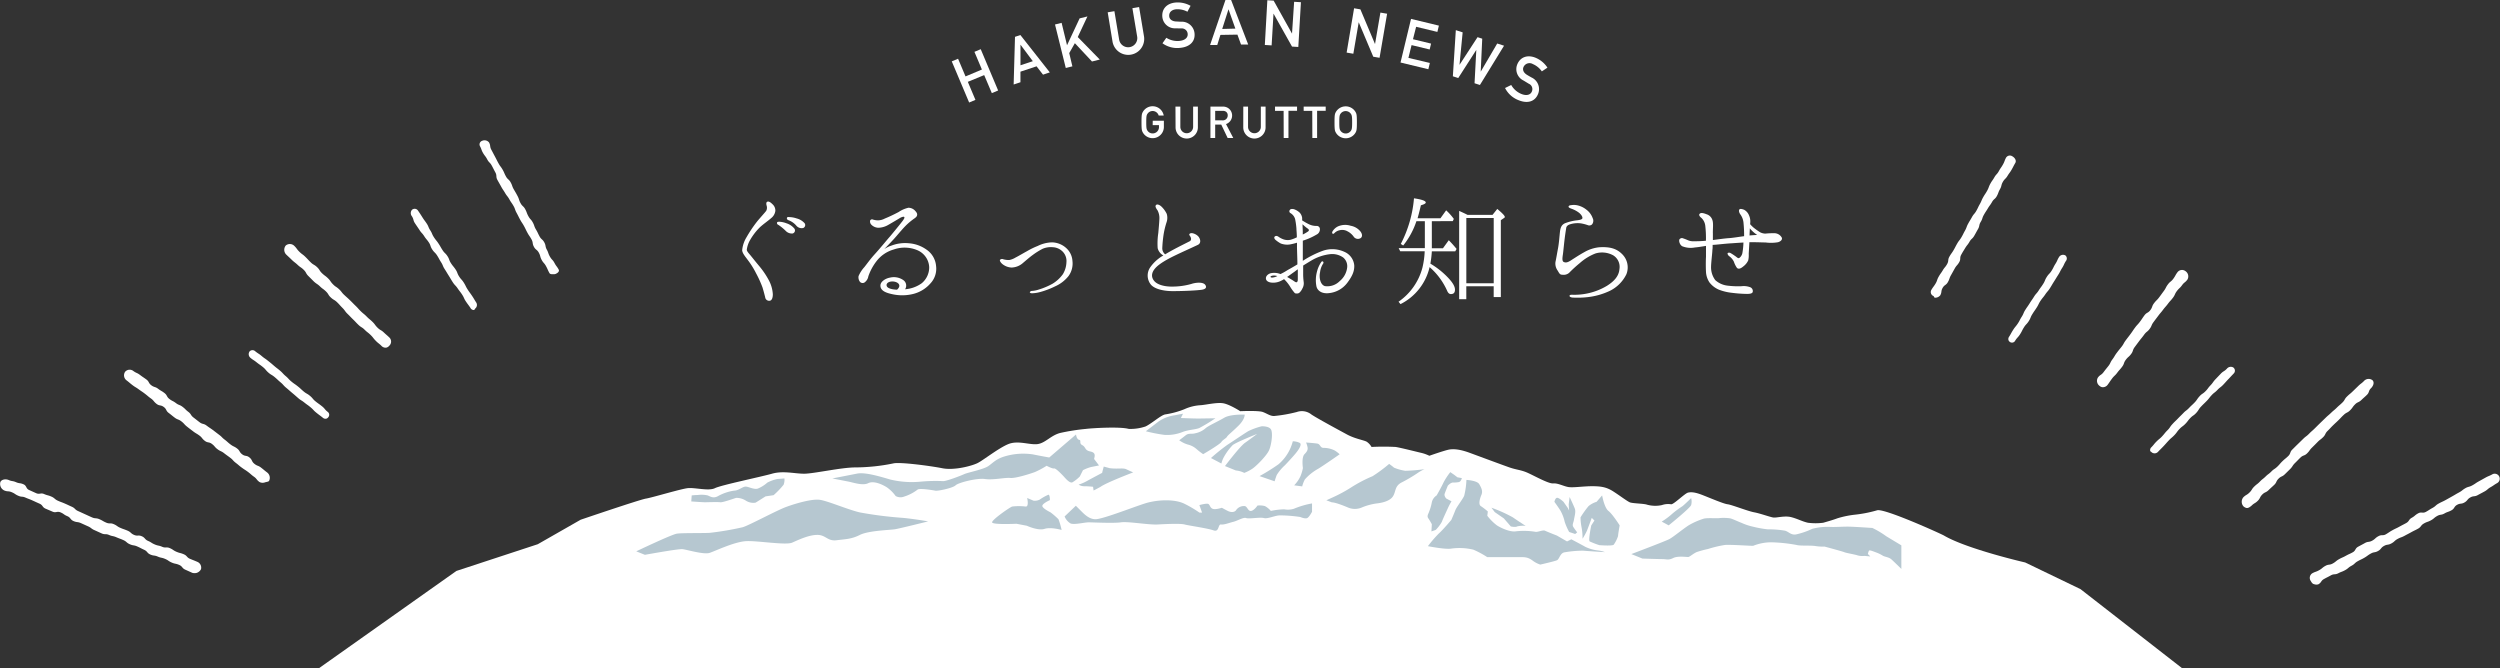 <svg xmlns="http://www.w3.org/2000/svg" viewBox="0 0 794.26 212.25"><rect x="0" y="0" width="794.26" height="212.25" fill="#333333" stroke="none"/><defs><style>.cls-1{fill:#fff;}.cls-2{fill:#b6c7d0;}</style></defs><title>news-title</title><g id="レイヤー_2" data-name="レイヤー 2"><g id="レイヤー_1-2" data-name="レイヤー 1"><path class="cls-1" d="M238.35,76.19a8.14,8.14,0,0,0-1.09,3.15c0,.5.71,1.22,1.26,1.89s1.64,2.06,2.77,3.4a26.36,26.36,0,0,1,2.9,4.28,10.71,10.71,0,0,1,1.34,4.58c0,1.26-.38,2-1,2.06a1.26,1.26,0,0,1-1.43-1.13c-.21-.8-.42-1.68-.84-3.07a34.39,34.39,0,0,0-2.06-4.54,26.53,26.53,0,0,0-2.69-4.29c-.63-.88-1.64-2-1.72-3a9.65,9.65,0,0,1,1.39-4.16,41.41,41.41,0,0,1,3.36-5c1-1.22,2.52-2.86,2.9-3.4a2.19,2.19,0,0,0,.08-1.76c-.08-.46-.13-.88.21-1.09.5-.25,1.09.17,1.68.76a2.67,2.67,0,0,1,.92,2.14A3.47,3.47,0,0,1,245,69.3c-.84.76-2.48,1.89-3.57,2.9A18.72,18.72,0,0,0,238.35,76.19Zm11.34-2.77a14.77,14.77,0,0,0-2.44-2,.58.58,0,0,1-.34-.8c.13-.17.5-.17.71-.17a7.2,7.2,0,0,1,2.27.5,5.31,5.31,0,0,1,2.52,1.72,1,1,0,0,1-.59,1.51A2.71,2.71,0,0,1,249.69,73.42ZM253,71.7a5.87,5.87,0,0,0-2.56-1.76c-.38-.17-.55-.5-.38-.8s.5-.17.67-.17a7.74,7.74,0,0,1,2.35.42,5,5,0,0,1,2.56,1.55,1,1,0,0,1-.5,1.51A2.21,2.21,0,0,1,253,71.7Z"/><path class="cls-1" d="M295.55,90.1A10.69,10.69,0,0,1,290,93.42a14.47,14.47,0,0,1-6.72,0c-2.56-.55-3.57-1.43-3.57-2.69s1.6-2.27,3-2.52A5.26,5.26,0,0,1,287,89a2.12,2.12,0,0,1,.55,2.9A10.41,10.41,0,0,0,292.82,90a6.56,6.56,0,0,0,2.39-5.17,6.17,6.17,0,0,0-3.74-5.33,10.4,10.4,0,0,0-7.48-.25,10.57,10.57,0,0,0-5.59,3.82,16.89,16.89,0,0,0-2.52,4.7,3,3,0,0,1-1.26,2,1.14,1.14,0,0,1-1.39-.21,2.34,2.34,0,0,1-.46-1.85,10.22,10.22,0,0,1,1.85-2.86c.8-1,1.89-2.56,3.32-4.12s3.7-4.33,4.62-5.38,3.78-4.58,4.24-5.21.67-1.05.46-1.22-.92.08-1.34.34-2.52,1.51-3.7,2.18a6.52,6.52,0,0,1-3.15.92,3.22,3.22,0,0,1-2.18-.92,1.48,1.48,0,0,1-.46-1.34.67.67,0,0,1,.92-.34,6.24,6.24,0,0,0,1.43.25,4.77,4.77,0,0,0,2.35-.59c1.26-.5,2.94-1.3,4.37-2.06A9.16,9.16,0,0,1,288.62,66a2.93,2.93,0,0,1,2.23,1.09c.55.59.59,1,.5,1.34s-.29.59-.88,1a20.14,20.14,0,0,0-3,2.56c-1.13,1.18-2.52,2.9-3.53,4,0,0-1,1.09-3,3.15A8.92,8.92,0,0,1,283.29,78a12.11,12.11,0,0,1,5.5-.71,11,11,0,0,1,5.54,2,7,7,0,0,1,3.07,5.25A6.82,6.82,0,0,1,295.55,90.1Zm-12.1-.67c-1.34,0-2.18.84-1.6,1.68.34.46,1.39.88,3.15.92C286.65,90.56,285.18,89.42,283.46,89.42Z"/><path class="cls-1" d="M338.81,83.33a4.25,4.25,0,0,0-1.09-3.28,4.69,4.69,0,0,0-3.28-1.51,6.66,6.66,0,0,0-3.19.5,22.82,22.82,0,0,0-3.19,2c-.88.63-2.18,1.76-3.23,2.65A5.69,5.69,0,0,1,321.34,85a5,5,0,0,1-2.9-1.13c-.59-.5-.92-1.13-.71-1.34a.91.91,0,0,1,1-.17,6.35,6.35,0,0,0,1.93.25,6.14,6.14,0,0,0,2-.8c.63-.29,2.69-1.51,3.61-2a24.09,24.09,0,0,1,3.44-1.68,10.75,10.75,0,0,1,4.5-1.13,6.93,6.93,0,0,1,4.62,1.89,6,6,0,0,1,1.89,4,6.76,6.76,0,0,1-1.26,4.83A11.21,11.21,0,0,1,335.16,91a26.26,26.26,0,0,1-4.62,1.76,11.23,11.23,0,0,1-2.69.42c-.38,0-.67-.17-.67-.29s.21-.42.59-.46A8.31,8.31,0,0,0,330,92a22.54,22.54,0,0,0,4.45-1.89,11.23,11.23,0,0,0,3.23-3A7.83,7.83,0,0,0,338.81,83.33Z"/><path class="cls-1" d="M381.4,92.11c-2.27.25-6,.38-8.82.38s-5.8-.63-7-2.14a4.6,4.6,0,0,1-.21-5.33,12.71,12.71,0,0,1,4.24-3.86,3.61,3.61,0,0,1-1.81-2.31A22,22,0,0,1,368,74c.13-1.51.29-3.15.34-4.37a5.29,5.29,0,0,0-.59-2.81c-.38-.5-.76-1.13-.59-1.51.34-.67,1.22-.21,1.76.25a8.06,8.06,0,0,1,1.76,2.39,4.36,4.36,0,0,1-.08,2.73,26.11,26.11,0,0,0-.88,3.57,39.94,39.94,0,0,0-.46,4.62,2.47,2.47,0,0,0,.92,1.93c2.48-1.51,5.33-2.9,7.81-4.16.67-.38.42-1.22,0-1.76s.13-.88.8-.8a3.58,3.58,0,0,1,1.72.84c.71.59,1.39,2.27,0,2.9-5.54,2.6-9.28,4.12-12,6.09s-3.11,3.91-1.72,5.46c1.13,1.22,3.49,1.72,5.71,1.68a22.05,22.05,0,0,0,6-.84c1.34-.46,3.78-.71,4.45.34S382.58,92,381.4,92.11Z"/><path class="cls-1" d="M402.19,88.54c-.08-.76.54-1.43,1.47-1.72a5.37,5.37,0,0,1,3.15.25A18.35,18.35,0,0,0,409,85.85c.5-.29,1.81-1,3.19-1.85,0-1.43-.08-3.23-.13-5.21,0-.59,0-1.13,0-1.68a20.78,20.78,0,0,1-2.23.55,5.81,5.81,0,0,1-2.9-.29,9.48,9.48,0,0,1-1.76-1.22c-.25-.25-.5-.71-.17-1s.71-.21,1.09,0a6.18,6.18,0,0,0,1.64.88,4.13,4.13,0,0,0,2.35.13,12,12,0,0,0,1.93-.76c0-1.26-.13-2.27-.13-2.81a23.18,23.18,0,0,0-.42-3A3.24,3.24,0,0,0,410,67.71a.65.65,0,0,1-.17-1.05c.17-.25.55-.34,1.22-.21a5,5,0,0,1,1.85,1.09,3,3,0,0,1,.8,1.72c0,.17,0,.42,0,.76a21.21,21.21,0,0,0,2.31,1.3,5.45,5.45,0,0,0,2.27.46,1,1,0,0,1,1.05.84,1.87,1.87,0,0,1-1.09,1.93,20.36,20.36,0,0,1-4.12,1.85s-.13,0-.21.08c0,.92,0,1.81,0,2.39v4a30.84,30.84,0,0,1,6.34-3.19,9.16,9.16,0,0,1,6.89.34,5.17,5.17,0,0,1,3.11,4.29c.08,1.85-.63,3.44-2.18,5.5a8.32,8.32,0,0,1-5.88,3.32c-2.1.25-3.61-.67-3.95-2.14a10.37,10.37,0,0,1,.13-4.54,9.74,9.74,0,0,1,1.39-3.19c.42-.55.92,0,.63.46a6.23,6.23,0,0,0-1,2.77c-.38,1.68.08,4,1.55,4.41a5.52,5.52,0,0,0,4.7-1.6A6.57,6.57,0,0,0,428,85a3.6,3.6,0,0,0-1.26-3.19,6.06,6.06,0,0,0-4.24-1.05,15.06,15.06,0,0,0-5.67,1.89c-.92.55-1.89,1.13-2.81,1.72V86.9a18.87,18.87,0,0,0,.17,2.69,3.25,3.25,0,0,1-.46,2.14,3.72,3.72,0,0,1-1,1.34,1.44,1.44,0,0,1-.88.17.72.72,0,0,1-.67-.34A12.64,12.64,0,0,1,410,91.27a12.51,12.51,0,0,0-2.06-2.6,3.15,3.15,0,0,1-.71.42,5.55,5.55,0,0,1-3.11.71C403,89.72,402.27,89.26,402.19,88.54Zm1.47-.55c.08.17.38.25.76.17a3.57,3.57,0,0,0,1.39-.46C404.5,87.32,403.53,87.7,403.66,88Zm5.25,0c.71.38,1.3.76,1.85,1.09.71.5,1,.67,1.18.59.34-.13.38-.55.38-1s0-1.76,0-3.11c-.38.25-.76.55-1.09.8C410.3,87,409.54,87.58,408.91,88Zm4.91-16.76c0,.84.08,1.76.08,2.48,0,.25,0,.55,0,.8a13.43,13.43,0,0,0,1.6-.92c.42-.25.5-.63-.08-1A12.57,12.57,0,0,1,413.82,71.24Zm18.53,4.37a1.63,1.63,0,0,1-2.23-.34,5.44,5.44,0,0,0-2-1.76,3.37,3.37,0,0,0-2.56-.34A3.21,3.21,0,0,0,424,74c-.21.25-.42.38-.67.21a.62.62,0,0,1,0-.67,4.11,4.11,0,0,1,1.81-1.64,5.75,5.75,0,0,1,4-.17,5.1,5.1,0,0,1,3.11,1.85C432.81,74.34,432.89,75.14,432.35,75.6Z"/><path class="cls-1" d="M454.9,70.27v8.61h3.53l1.85-2.56a35.44,35.44,0,0,1,2.48,2.77l-.42.76H454.9a33.3,33.3,0,0,1-.46,3.91,25.82,25.82,0,0,1,5.92,4.79c1.26,1.39,1.89,2.52,1.89,3.49s-.46,1.39-1.3,1.39c-.46,0-.84-.29-1.13-.92a21.61,21.61,0,0,0-5.63-7.65,17.57,17.57,0,0,1-9.24,11.76l-.63-.76A19,19,0,0,0,451.92,85a26.45,26.45,0,0,0,.71-5.17h-7.77l-.5-1h8.32V70.27H450a24.45,24.45,0,0,1-4.2,7.73l-.76-.5A38.33,38.33,0,0,0,449.23,63c2.48.38,3.74.8,3.74,1.34,0,.29-.5.59-1.55.88-.29,1.26-.63,2.65-1.05,4.12h7.27l1.81-2.52a18.42,18.42,0,0,1,2.44,2.73l-.34.71Zm19.28-2,1.51-1.89q2.4,2,2.39,2.52c0,.13,0,.21-.21.34l-1.05.71V94.38h-2.27V90.94h-8.7v4.12h-2.27V67c1.09.5,1.93.88,2.65,1.26Zm-8.32,1V90h8.7V69.26Z"/><path class="cls-1" d="M514.5,85.52a4.32,4.32,0,0,0-1.93-4.37,7.34,7.34,0,0,0-5.67-.63,16.41,16.41,0,0,0-5,3.07,40.8,40.8,0,0,0-3.4,3.11,2.68,2.68,0,0,1-2.06.59c-.88,0-1-.38-1.55-1.3a3.81,3.81,0,0,1-.71-2.77c.21-.92.46-2.48.8-4.28s.46-3.86.63-5.33.59-2.18,1.51-2.65a15.41,15.41,0,0,1,3.49-.92c.8-.08,1.93-.21,2.1-.63s-.29-1.22-1.09-1.85a8.71,8.71,0,0,0-2.39-1.26c-.42-.17-1-.38-.88-.71s.46-.38.88-.42a5.23,5.23,0,0,1,1.6,0A6.93,6.93,0,0,1,504,66.61a5.78,5.78,0,0,1,2,2.69,1.84,1.84,0,0,1-.21,2,1.28,1.28,0,0,1-1.18.29,12.72,12.72,0,0,0-2.39-.63,8.14,8.14,0,0,0-3.24.25c-.76.21-1.3.59-1.39,1.22s-.29,1.76-.5,3.49-.42,4-.55,4.91-.34,2.1.25,2.39,1.18.21,2.18-.42,2.61-1.72,4.37-2.69a11.91,11.91,0,0,1,4.71-1.55c3.4-.21,5.59.38,7.44,2.31a5.9,5.9,0,0,1,1.22,6.26,11.47,11.47,0,0,1-5.29,5.29,22.09,22.09,0,0,1-7.18,2,28.46,28.46,0,0,1-4.37.13c-.55,0-1.22-.17-1.22-.55s.59-.38,1.18-.34a21.22,21.22,0,0,0,4.24-.38,19.93,19.93,0,0,0,6.47-2.48C513.07,89.21,514.33,87.53,514.5,85.52Z"/><path class="cls-1" d="M566,75.35c.38.55,0,1.26-1.09,1.6a13,13,0,0,1-4,.08c-1.09,0-2.23-.08-4.12-.08-.34,0-.67,0-1,0-.08,1.55-.21,3.49-.21,3.74a7.24,7.24,0,0,1-.17,2.06,5.07,5.07,0,0,1-1.55,1.89c-.84.71-1.47.92-2,.5a7.5,7.5,0,0,1-1-2,4.66,4.66,0,0,0-1.39-1.68,1.4,1.4,0,0,1-.63-.88c0-.25.42-.42.92-.21a18.7,18.7,0,0,1,2,1.34c.34.29.63.42.92.17a2.59,2.59,0,0,0,.88-1.47,22.66,22.66,0,0,0,.34-3.36c-1.34.08-2.73.17-3.78.25-1.76.08-4.41.42-5.84.5a.42.42,0,0,0-.17,0c0,.67,0,1.26-.08,1.6,0,.88-.42,4.07-.42,5.42A6.81,6.81,0,0,0,544.95,89a7,7,0,0,0,4,1.76,26.47,26.47,0,0,0,4.37.17,5.79,5.79,0,0,1,2.77.34,1.3,1.3,0,0,1,.76,1.47c-.13.5-.84.67-2.14.63a42.08,42.08,0,0,1-4.45-.34,16,16,0,0,1-4.16-1,7.41,7.41,0,0,1-3-2.31A6.64,6.64,0,0,1,542,86.36c-.08-1.22-.08-3.7,0-4.75V78.12c-1.26.21-2.56.42-3.53.5a7.15,7.15,0,0,1-4-.38c-.92-.5-1.22-2-.8-2.31a1,1,0,0,1,.8-.29,16.38,16.38,0,0,1,1.68.63,4.08,4.08,0,0,0,1.93.38c.8,0,2.35,0,3.91-.17a1.61,1.61,0,0,1,0-.42,34.44,34.44,0,0,0-.21-4.29,4.07,4.07,0,0,0-1.22-2.52c-.46-.34-.84-.84-.67-1.18.42-.8,1.81-.17,2.52.08A2.8,2.8,0,0,1,544.06,70c.34,1,.08,2.9.13,4.2,0,.5,0,1.26,0,2.06,1.64-.21,3.66-.5,4.92-.59,1.43-.08,3.57-.46,5-.63a38.21,38.21,0,0,0-.21-4.45,5.4,5.4,0,0,0-.92-2.39c-.46-.59-.63-1.3-.38-1.64s.92-.13,1.51.08a3.46,3.46,0,0,1,1.55,1.76,4.67,4.67,0,0,1,.38,2.56v.29a11.9,11.9,0,0,0,1,1,21.85,21.85,0,0,0,2.1,1.51,3.78,3.78,0,0,0,1.72.46,25.42,25.42,0,0,1,2.94-.13A2.74,2.74,0,0,1,566,75.35Zm-7.73-.71a10,10,0,0,1-2.35-2.1c0,.67-.08,1.51-.08,2.27C556.79,74.72,558.22,74.64,558.22,74.64Z"/><path class="cls-1" d="M62.51,182a2.63,2.63,0,0,1-1.4,0l-2.22-1c-1.11-.48-.86-1.06-2-1.54s-1.21-.25-2.32-.73-1-.69-2.13-1.17-1.21-.25-2.32-.73-1.24-.17-2.35-.65-.86-1-2-1.52-1.07-.57-2.17-1.05-1.22-.21-2.33-.69-1-.84-2.06-1.32-1.13-.43-2.24-.91-1.21-.25-2.32-.73-1.3,0-2.41-.52l-2.21-1c-1.11-.48-1-.76-2.1-1.24l-2.21-1c-1.11-.48-1.24-.17-2.35-.65s-.85-1.09-2-1.57-1-.71-2.12-1.19-1.43.25-2.54-.23l-2.22-.95c-1.11-.48-.83-1.12-1.94-1.6s-1.1-.5-2.21-1-1.13-.44-2.24-.92S7,158,5.87,157.53s-1-.67-2.14-1.15-1.28-.09-2.4-.57a2.27,2.27,0,0,1-1.22-2.64c.39-.91,1.73-1.06,2.65-.67,1.11.48,1.22.21,2.33.69s1.24.18,2.35.66.73,1.36,1.84,1.84l2.22,1c1.11.48,1.41-.21,2.52.27s1.18.32,2.29.8,1,.83,2.06,1.31,1.13.43,2.23.91,1.09.51,2.2,1,.93.9,2,1.38,1.1.5,2.2,1,1.1.51,2.2,1,1.27.11,2.38.59,1.05.61,2.16,1.09,1.31,0,2.42.49,1,.71,2.12,1.19,1.15.4,2.26.88.95.86,2.06,1.34,1.34-.06,2.45.43.89,1,2,1.48,1,.65,2.14,1.13,1.21.25,2.32.73,1.34-.05,2.45.43,1,.69,2.13,1.17,1.19.3,2.3.78.9,1,2,1.46,1.13.44,2.24.92a2,2,0,0,1,1.23,2.37A2.37,2.37,0,0,1,62.51,182Z"/><path class="cls-1" d="M175.94,87.11c-.61,0-1.13.09-1.4-.39-.58-1.06-.49-1.11-1.07-2.17s-.82-.93-1.39-2-.31-1.2-.89-2.26-1-.83-1.57-1.9-.18-1.28-.76-2.34-.69-1-1.27-2.06-.52-1.09-1.1-2.15-.67-1-1.25-2.07-.54-1.09-1.12-2.15-.39-1.17-1-2.23-.71-1-1.29-2.05-.77-1-1.35-2-.69-1-1.27-2.06-.6-1.05-1.18-2.11-.08-1.33-.66-2.4-.55-1.08-1.13-2.15-.88-.9-1.46-2-.73-1-1.31-2-.43-1.15-1-2.21a1.21,1.21,0,0,1,.73-1.68,1.85,1.85,0,0,1,2.16.51c.58,1.06.17,1.28.75,2.35s.56,1.07,1.13,2.13.54,1.08,1.12,2.14.72,1,1.3,2,.49,1.11,1.07,2.17.94.87,1.52,1.93.39,1.17,1,2.23.61,1,1.19,2.11.36,1.18.94,2.24.92.88,1.49,1.94.42,1.15,1,2.21.83.93,1.41,2,.37,1.17,1,2.23.54,1.08,1.12,2.15.94.87,1.52,1.93.23,1.26.81,2.32.38,1.17,1,2.24.86.91,1.44,2,.73,1,1.31,2.05c.34.61-.28,1.13-1,1.43A1.27,1.27,0,0,1,175.94,87.11Z"/><path class="cls-1" d="M122.8,110.43a1.73,1.73,0,0,1-1.61-.55c-.88-.86-1-.78-1.84-1.64s-.76-1-1.64-1.85-1-.77-1.86-1.63-1.06-.68-1.95-1.53-.85-.9-1.74-1.76-.85-.89-1.74-1.75-.72-1-1.61-1.89-.82-.93-1.7-1.79-1.08-.66-2-1.52-.67-1.08-1.56-1.94-1-.73-1.89-1.59-1-.69-1.94-1.55L98,87.72c-.89-.86-.62-1.13-1.51-2s-1-.7-1.93-1.57-1-.76-1.88-1.62-.91-.85-1.8-1.71A2.16,2.16,0,0,1,90.79,78a2,2,0,0,1,2.71.12c.88.86.73,1,1.62,1.87s1,.74,1.88,1.6.84.91,1.73,1.77,1.09.65,2,1.51.68,1.07,1.57,1.93,1,.74,1.89,1.6.7,1,1.59,1.91,1,.7,1.92,1.56.77,1,1.66,1.83.93.82,1.82,1.68.86.88,1.75,1.74.83.92,1.71,1.78,1,.8,1.84,1.66.94.8,1.83,1.66.74,1,1.63,1.88,1.09.66,2,1.52.94.81,1.83,1.67a1.81,1.81,0,0,1-.09,2.55A1.78,1.78,0,0,1,122.8,110.43Z"/><path class="cls-1" d="M103.71,133a1.23,1.23,0,0,1-1.17-.31c-1-.8-1-.74-2-1.54s-.87-.91-1.82-1.71-1-.73-2-1.53-1.08-.65-2-1.45-.93-.83-1.89-1.63-.93-.83-1.89-1.62-.84-.94-1.8-1.74-.91-.86-1.87-1.66-1.09-.64-2-1.44-.81-1-1.77-1.78-1-.7-2-1.5-1.07-.67-2-1.47a1.49,1.49,0,0,1-.18-2,1.26,1.26,0,0,1,1.79,0c1,.8,1.06.67,2,1.47s1,.71,2,1.51,1,.79,1.92,1.59,1,.77,1.94,1.57.85.93,1.8,1.73.85.93,1.8,1.72,1,.71,2,1.5.93.84,1.88,1.64,1.1.63,2.05,1.43.82,1,1.78,1.77,1,.71,2,1.51.83,1,1.79,1.76a1.15,1.15,0,0,1,.27,1.68A1.29,1.29,0,0,1,103.71,133Z"/><path class="cls-1" d="M150.52,98.5a1.21,1.21,0,0,1-1.07-.7c-.67-1-.75-1-1.42-2s-.52-1.13-1.19-2.17-.77-1-1.44-2-.87-.91-1.54-1.94-.63-1.06-1.29-2.1-.63-1.06-1.3-2.1-.48-1.16-1.15-2.2-.59-1.09-1.25-2.12-.89-.89-1.56-1.93S136.9,78,136.23,77s-.81-.95-1.48-2-.86-.92-1.52-2L131.88,71c-.67-1-.37-1.23-1-2.27a1.6,1.6,0,0,1,0-2.06,1.27,1.27,0,0,1,1.93.25c.67,1,.69,1,1.35,2.06s.71,1,1.38,2,.48,1.15,1.15,2.19.49,1.15,1.16,2.19.8,1,1.46,2,.62,1.07,1.29,2.11.9.89,1.57,1.92.43,1.19,1.1,2.22.8,1,1.47,2,.46,1.17,1.12,2.21.84.93,1.51,2,.54,1.12,1.21,2.16.72,1,1.39,2,.64,1.06,1.31,2.1A1.45,1.45,0,0,1,151,98C150.84,98.21,150.76,98.48,150.52,98.5Z"/><path class="cls-1" d="M638.14,108.16a1.24,1.24,0,0,1,.17-1.2c.67-1.05.6-1.1,1.27-2.15s.8-1,1.47-2,.58-1.11,1.25-2.16.49-1.16,1.16-2.22.71-1,1.38-2.08.7-1,1.37-2.08.83-.95,1.5-2,.74-1,1.41-2.06.48-1.17,1.15-2.23.88-.92,1.55-2,.55-1.13,1.22-2.19.51-1.16,1.18-2.21a1.51,1.51,0,0,1,1.95-.44,1.26,1.26,0,0,1,.17,1.79c-.67,1.05-.52,1.15-1.19,2.2s-.57,1.12-1.24,2.17-.65,1.06-1.32,2.11-.63,1.07-1.3,2.13-.83,1-1.5,2-.82,1-1.49,2-.56,1.12-1.23,2.17-.71,1-1.38,2.08-.47,1.18-1.14,2.23-.87.92-1.54,2-.56,1.13-1.23,2.18-.85.94-1.53,2a1.14,1.14,0,0,1-1.62.49A1.29,1.29,0,0,1,638.14,108.16Z"/><path class="cls-1" d="M683.13,143.26a1.22,1.22,0,0,1,.42-1.21c.85-.89.79-1,1.64-1.84s1-.79,1.81-1.68.78-1,1.63-1.85.7-1,1.55-1.93.88-.86,1.73-1.75.88-.86,1.73-1.75,1-.76,1.84-1.65.91-.84,1.76-1.73.69-1,1.54-1.94,1-.72,1.89-1.61.75-1,1.6-1.88.72-1,1.57-1.92l1.71-1.79c.86-.9,1.08-.68,1.93-1.58a1.61,1.61,0,0,1,2-.43,1.25,1.25,0,0,1,.2,1.92c-.85.89-.84.9-1.69,1.79s-.82.92-1.67,1.81-1,.76-1.84,1.65-1,.77-1.83,1.66-.76,1-1.61,1.87-.89.85-1.74,1.74-.68,1.06-1.53,2-1,.73-1.87,1.62-.75,1-1.61,1.88-1,.74-1.86,1.64-.72,1-1.58,1.91-.95.8-1.8,1.7-.82.93-1.67,1.83-.88.88-1.73,1.77a1.49,1.49,0,0,1-2,.24C683.47,143.53,683.2,143.48,683.13,143.26Z"/><path class="cls-1" d="M84.24,153.23a2.18,2.18,0,0,1-1.8-.09c-1-.73-.79-1-1.75-1.68s-.92-.79-1.88-1.51-1-.65-2-1.38-.93-.78-1.89-1.51-.82-.91-1.79-1.64-1-.71-1.94-1.44-1.11-.53-2.08-1.26-.81-.94-1.77-1.67-1.32-.26-2.28-1-.78-1-1.74-1.7-1.05-.61-2-1.34-1-.75-1.92-1.48-.82-.92-1.78-1.66-1.17-.46-2.13-1.19-.94-.76-1.9-1.49S53,130,52,129.28s-1.34-.23-2.3-1-.79-1-1.76-1.69-.94-.77-1.9-1.5-1-.69-2-1.42-1.05-.62-2-1.35-.92-.79-1.89-1.52a2,2,0,0,1-.4-2.68,1.9,1.9,0,0,1,2.62-.25c1,.73,1.13.51,2.09,1.24s1,.69,2,1.42.65,1.15,1.61,1.87,1.22.4,2.18,1.13,1.06.61,2,1.34.63,1.17,1.59,1.9,1.09.56,2.05,1.29,1.16.47,2.12,1.2.86.86,1.82,1.59.7,1.08,1.66,1.81.95.75,1.91,1.48,1.26.34,2.23,1.07,1,.68,2,1.41l1.92,1.47c1,.73.87.86,1.83,1.59s.9.81,1.87,1.54,1.11.54,2.07,1.27.66,1.13,1.63,1.86,1.35.22,2.31,1,.59,1.22,1.56,2,1.16.48,2.12,1.22.93.78,1.9,1.51a2.14,2.14,0,0,1,.62,2.74C85.19,153.07,84.6,153.12,84.24,153.23Z"/><path class="cls-1" d="M735.21,185.6c-.52-.09-.79-.53-1.06-1a1.73,1.73,0,0,1,.43-2.44c1.06-.59,1.15-.41,2.21-1s.94-.79,2-1.38,1.28-.17,2.34-.76.95-.78,2-1.37,1.11-.49,2.16-1.08,1.1-.5,2.16-1.09.7-1.22,1.76-1.8,1.07-.56,2.12-1.15,1.28-.18,2.34-.77.91-.85,2-1.43,1.36,0,2.41-.63,1-.69,2.05-1.27,1.1-.51,2.16-1.1,1.07-.56,2.13-1.14.77-1.11,1.82-1.7.94-.8,2-1.39,1.44.1,2.5-.49,1-.65,2.08-1.24.92-.83,2-1.42,1.1-.51,2.16-1.09l2.11-1.18c1.06-.59,1-.61,2.1-1.2s1-.75,2-1.34,1.19-.35,2.25-.93,1-.68,2.06-1.27l2.12-1.18c1.06-.59,1.13-.47,2.19-1.06a1.59,1.59,0,1,1,1.55,2.78c-1.06.59-1,.69-2.05,1.28s-.93.81-2,1.4-1.07.56-2.12,1.14-1.3.15-2.35.74-.82,1-1.87,1.6-1.29.16-2.34.75-.74,1.16-1.79,1.74-1.16.4-2.22,1-1.27.21-2.32.8-.93.81-2,1.39-1.16.39-2.22,1-.8,1.05-1.85,1.64-1.09.53-2.15,1.12-1.07.56-2.13,1.14-1.15.42-2.21,1-.91.85-2,1.44-1.27.2-2.33.79-.82,1-1.88,1.6-1.25.23-2.31.82-1,.71-2,1.3-1.09.53-2.14,1.12-.9.87-2,1.46-.94.79-2,1.38-1.14.45-2.19,1-1.34.09-2.39.68-1.08.55-2.14,1.14-.77,1.11-1.83,1.7A2.17,2.17,0,0,1,735.21,185.6Z"/><path class="cls-1" d="M614.7,94.58c-.19,0-.26-.44-.44-.54a1.35,1.35,0,0,1-.66-1.94c.59-1,.73-1,1.33-2s.4-1.16,1-2.21.7-1,1.29-2,.8-.94,1.39-2,.13-1.31.73-2.36.7-1,1.29-2,.56-1.07,1.16-2.12.76-1,1.35-2,.55-1.08,1.14-2.13.43-1.15,1-2.2.61-1,1.21-2.09.79-.94,1.39-2,.52-1.09,1.12-2.15.47-1.12,1.06-2.17.67-1,1.26-2.06.43-1.15,1-2.2.69-1,1.29-2.05.84-.91,1.44-2,.68-1,1.28-2.06.45-1.14,1-2.2a1.41,1.41,0,0,1,2-.44c.78.43,1.38,1.34.94,2.11-.59,1-.56,1.07-1.16,2.12s-.72,1-1.32,2-.9.88-1.49,1.93-.29,1.22-.89,2.27-.43,1.14-1,2.19-.94.85-1.54,1.91-.72,1-1.31,2-.67,1-1.27,2.06-.36,1.18-1,2.24-.27,1.24-.87,2.29-.58,1.06-1.18,2.11-.92.87-1.52,1.92-.77,1-1.37,2-.64,1-1.24,2.08-.06,1.36-.66,2.41-.82.93-1.42,2-.58,1.06-1.18,2.11-.4,1.17-1,2.22-1.07.79-1.67,1.85-.17,1.3-.76,2.35A2.07,2.07,0,0,1,614.7,94.58Z"/><path class="cls-1" d="M667.8,123a1.87,1.87,0,0,1-.76-.4,2,2,0,0,1-.54-2.63c.74-1,1.07-.74,1.81-1.73s.78-1,1.52-1.94.55-1.13,1.29-2.12.63-1.07,1.37-2.06.79-1,1.53-1.94.61-1.09,1.35-2.08.78-1,1.52-2,.67-1,1.41-2,.84-.91,1.58-1.9.67-1,1.41-2,1.14-.69,1.88-1.67.44-1.22,1.18-2.2.89-.88,1.63-1.87.73-1,1.47-2,.57-1.12,1.31-2.11,1-.81,1.72-1.8.6-1.1,1.34-2.09a1.79,1.79,0,0,1,2.52-.31,2,2,0,0,1,.62,2.66c-.74,1-1,.81-1.71,1.8s-.9.87-1.64,1.85-.52,1.16-1.26,2.14-.84.91-1.58,1.9-.82.93-1.56,1.92-.8.94-1.54,1.93-.76,1-1.5,2-.49,1.18-1.23,2.16-1,.81-1.72,1.8-.78,1-1.52,1.95l-1.49,2c-.74,1-.41,1.24-1.15,2.22s-.94.84-1.68,1.83-.43,1.22-1.17,2.21-.83.93-1.57,1.92-.91.87-1.65,1.86-.68,1-1.42,2A1.9,1.9,0,0,1,667.8,123Z"/><path class="cls-1" d="M713.66,161.37a2.15,2.15,0,0,1-.93-.53,2.21,2.21,0,0,1,0-2.86c.86-.84,1.06-.64,1.92-1.48s.66-1.05,1.52-1.9,1-.75,1.81-1.6.95-.76,1.81-1.61,1-.74,1.83-1.59,1-.69,1.88-1.53.79-.92,1.66-1.76.94-.77,1.81-1.61.46-1.25,1.33-2.1.85-.86,1.72-1.7l1.73-1.69c.87-.85,1-.74,1.83-1.59s.9-.81,1.76-1.65.85-.85,1.72-1.7l1.74-1.68c.86-.85.92-.79,1.79-1.63s.94-.77,1.8-1.62.92-.79,1.79-1.64.62-1.09,1.49-1.94.94-.78,1.8-1.62l1.74-1.69c.87-.85,1-.75,1.83-1.6a2,2,0,0,1,2.71-.25c.7.71.23,1.85-.48,2.54-.86.84-.44,1.28-1.3,2.12s-.9.8-1.77,1.64-1.16.54-2,1.39-.7,1-1.56,1.86-1.1.6-2,1.44-.84.87-1.7,1.71-.89.82-1.75,1.66-.82.89-1.69,1.73-.57,1.15-1.43,2-1,.75-1.82,1.6-.85.86-1.71,1.71-.71,1-1.58,1.85-1.22.48-2.09,1.32-.84.86-1.71,1.71-.67,1-1.53,1.9l-1.72,1.69c-.86.85-1.15.55-2,1.4s-.54,1.18-1.41,2-.9.81-1.77,1.65-1.16.55-2,1.4-.58,1.15-1.44,2-1.07.65-1.93,1.5C714.83,161.07,714.25,161.52,713.66,161.37Z"/><path class="cls-1" d="M184.47,165.12s18.95-6.45,20.73-6.71,11-3.06,13.27-3.32,6.63,1,8.67,0,14.55-3.57,18.12-4.59,7.15,0,10.21,0,11.74-2,16.33-2a61.05,61.05,0,0,0,12-1.27c2-.51,11.74.77,15.57,1.53s9.44-.75,11.23-1.65,6.63-4.73,9.7-6,6.63.25,9.19,0,4.34-2.81,7.4-3.57a65.47,65.47,0,0,1,8.17-1.28c2-.25,10.72-.77,13.52,0a14.82,14.82,0,0,0,5.36-.77c1.91-.89,4.85-3.57,6.25-3.83A27.28,27.28,0,0,0,376.3,130a14.38,14.38,0,0,1,5.23-1.27c1.66-.13,4.85-.89,6.89-.64s5.61,2.55,5.61,2.55,5.74-.26,7.15.25,2.3,1.28,3.57,1.28a46,46,0,0,0,7.27-1.28,4.83,4.83,0,0,1,4.59.77c1.4,1,8.8,5,11.35,6.38s5.36,1.79,6.25,2.3a5,5,0,0,1,1.53,1.66,74.5,74.5,0,0,1,7.65,0c1.66.25,7.15,1.66,8.29,1.91a12.52,12.52,0,0,1,2.43.89s4.34-1.53,6-1.91,3.83-.13,6.89,1,10.33,3.83,12.5,4.59,3.44.77,5.36,1.53,7,3.7,8.55,3.57,3.32.89,4.85,1.15,4.72-.26,7.53-.26,4.59.26,6.76,1.66,4.34,3.06,5.23,3.45,4.47.38,5.49.76a9.86,9.86,0,0,0,4.72.13,6,6,0,0,1,2.93-.26c.77.13,4.34-3.45,5.36-3.7s2.3-.13,4.59.76,6.76,2.81,8,2.94,6.38,2.17,8.42,2.55,5.1,1.53,6.13,1.66,3.57-.64,5.61-.13,3.57,1.4,5.36,1.79a18.92,18.92,0,0,0,4.85,0s3.19-.89,4.47-1.4a30.08,30.08,0,0,1,5.49-1.15,40.58,40.58,0,0,0,7.14-1.4c2.17-.76,20.25,7.43,21.24,8,7.33,4.32,25.83,8.57,25.83,8.57L661,187.18l32.22,25.08H101.38L145,181.39l25.85-8.49Z"/><path class="cls-2" d="M202.14,175.16s11.23-5.37,12.93-5.62,8.33-.13,10.38-.25a94.53,94.53,0,0,0,10.48-1.78c1.87-.5,10.79-5.34,13.85-6.46s8.17-2.62,10.72-2.25,8.95,3.14,12.69,4a122.8,122.8,0,0,0,13.68,1.73c3.91.38,8,1.12,8,1.12s-9,2.25-10.54,2.5-8.41.42-11.13,1.79-4.52,1.33-7.42,1.7-3.39-1.7-6.11-1.7-6,1.58-8,2.46-10.7-.61-14.45-.48-9.88,3.1-11.75,3.73-7.3-1.05-8.66-1.18-11.92,1.8-11.92,1.8Z"/><path class="cls-2" d="M347.6,145.82c.17-.85.68-2-1.19-2.38s-1.36-1.36-2.55-2-.17-1.53-1-1.7-1-1.7-1-1.7l-8.51,7.31s-2.89-.51-5.27-1a20.64,20.64,0,0,0-9,.68c-2.72.85-3.57,2-5.11,3.06s-6.46,2-7.65,2.55-6,2.38-6.8,2.21a50.5,50.5,0,0,0-7,.17,29.17,29.17,0,0,1-9.7-.68c-3.4-1-8-2.38-10.55-1.87s-7.83,1.53-7.83,1.53l5.1,1c1.7.34,4.59,1.36,6.29.51s4.42.34,6,1.36a12.06,12.06,0,0,1,2.72,2.72,3.15,3.15,0,0,0,2.72.17,13.64,13.64,0,0,0,4.25-2.21c.68-.51,4.77.17,5.62.34s5.61-.85,6.46-1.7,6.8-2.38,9.36-2,6.29-.51,8-.34,6.46-1.36,7.82-1.87a27.86,27.86,0,0,0,3.74-2s1.87,1,2.38.85,2.55,2,3.06,2.55,1.87,2.21,2.72,1.87a11.36,11.36,0,0,0,2.38-1.87l1-2a13.06,13.06,0,0,1,2.55-1l2.55-.51Z"/><path class="cls-2" d="M349.64,154.67c1.87-1.36,10.38-4.59,10.38-4.59s-1.19-.51-2.21-1-2.72,0-5.27-.34l-1.87-.51s-.34,1.19-.51,2c0,0-3.23,1.7-4.76,2.55a14.41,14.41,0,0,1-2.72,1.19,3.31,3.31,0,0,0,1.87.51c1.19,0,2.72.17,2.72.17l.17,1.19Z"/><path class="cls-2" d="M416.84,159.94a27.16,27.16,0,0,0-5.78,1.7,6.34,6.34,0,0,1-3.06.17,24.19,24.19,0,0,0-4.25.51,6.58,6.58,0,0,0-1.87-1.53,6.38,6.38,0,0,0-2.38-.17s-1,1.53-2,1.7-1.19-1.36-2-1.53a3,3,0,0,0-2.72,1.19c-.51.85-1.7.85-2.72.34s-1.87-1-1.87-1-2,.68-2.89.34-.85-1.19-1.36-1.53-2.89.34-2.89.34l.85,2.38h-.85a35.81,35.81,0,0,0-4.93-2.89c-2.55-1.19-7-1.36-11.23-.34-2.68.64-12.48,4.61-16.16,5.27-1.87.34-3.4-.68-4.93-2.21l-2-2-3.57,3.4a4.53,4.53,0,0,0,1.87,2.21c1.19.51,4.42-.34,5.79-.34s7.83.34,10.21,0,8.85.85,11.74.68,7.31-.34,8.51,0,7.31,1.19,9.19,1.87,1.36-2,2.38-1.87,2.55-.51,3.92-.85,3.23-1.53,4.08-1.19,4.42-.34,5.62,0,3.57-.85,5.1-.85a44.93,44.93,0,0,1,6.46.51s1.53.68,2.21.34,1.53-2,1.53-2Z"/><path class="cls-2" d="M423.13,159.6c1.19,0,4.08,1.19,5.28,1.7a5.63,5.63,0,0,0,4.08,0,18.88,18.88,0,0,1,4.93-1.36c1.53-.17,4.08-.68,5.1-2.21s.51-3.23,2.72-4.42a48.07,48.07,0,0,0,4.94-2.89,14.25,14.25,0,0,1,2.38-1.36,52.21,52.21,0,0,1-6.12.51,15.11,15.11,0,0,1-3.57-1c-.34-.34-1.53-1.19-1.53-1.19a46.81,46.81,0,0,1-5.27,3.91,44.21,44.21,0,0,0-6.81,3.57,46.25,46.25,0,0,1-6,3.23l-1.87.85Z"/><path class="cls-2" d="M386.13,132.89A52.24,52.24,0,0,1,381,136c-1.28.51-3.44.51-5.36,1.27a13.16,13.16,0,0,1-5.74.89,51.65,51.65,0,0,1-5.87-1.15l4-3.06a12,12,0,0,1,5.1-2c1.7-.34,2.72-.51,2.72-.51l-.68,1.36s3.74.17,5.61.17Z"/><path class="cls-2" d="M383.83,143.35s3.83-2.3,4.21-2.94,1.53-1.15,1.79-1.66,1.66-1.53,3.7-3.57,1.91-3.45,1.91-3.45-4.47-.21-6.51,1-5.1,2.55-6,3.4a7.14,7.14,0,0,1-3.23,1.53c-1.19.34-2-.17-3.06.68s-2,1.53-2,1.53a9.1,9.1,0,0,0,2.72,1.36,6.45,6.45,0,0,1,2.89,1.53,20.54,20.54,0,0,0,2,1.53Z"/><path class="cls-2" d="M384.73,145.52a63.1,63.1,0,0,1,5.23-4.21c1.79-1.15,5.36-3.57,6.63-4.34a22.3,22.3,0,0,1,4.21-1.53s2.17-.13,2.93.89.25,4.85-.51,6.64-4,5-5.23,5.87a13.17,13.17,0,0,1-2.68,1.4,7.31,7.31,0,0,0-2.68-.77l-3.45-1.4s4.72-6.25,6.38-7.4,3.83-2.81,3.83-2.81-6.76,2.68-7.78,3.57a18.34,18.34,0,0,0-2.81,3.83,8.42,8.42,0,0,0-.76,2Z"/><path class="cls-2" d="M400.16,151.26a63.12,63.12,0,0,0,6-3.74,14.06,14.06,0,0,0,3.57-4.6,15.07,15.07,0,0,0,1-2.72,5.13,5.13,0,0,1,2.21.51c.85.51-.51,2.38-1.36,3.4s-2.72,3.06-3.4,3.74a14.37,14.37,0,0,0-2.55,3.06c-.34.85-.68,2-.68,2Z"/><path class="cls-2" d="M413.94,148.71s-.51-3.4.51-4.42,1-1.53,1-2a6.92,6.92,0,0,0-.51-1.7s2.55.17,3.57.34.85,1.36,2,1.36a7.91,7.91,0,0,1,3.57.85,9,9,0,0,1,1.53,1.19s-5.1,3.57-6.8,4.59a16,16,0,0,0-4.25,3.4,9.91,9.91,0,0,0-.85,2.21l-2.55-.34a10.45,10.45,0,0,0,2-2.89A13.5,13.5,0,0,0,413.94,148.71Z"/><path class="cls-2" d="M509.89,175.42a8.46,8.46,0,0,0-2-.51,12.5,12.5,0,0,1-4.25-1.19c-1.19-.68-4.42-2.38-4.42-2.38l-1.36.68-3.23-1.87s-3.06-1.19-3.75-1.53-2.38.51-3.06.34a22.68,22.68,0,0,0-6.12-.17c-1.87.34-4.76-1-6.12-1.87a16.16,16.16,0,0,1-3.06-3.06l.17-1.36a21,21,0,0,0-2.21-1.7c-.85-.51-.34-2.38.17-3.57s0-2.21-.68-3.4-4.08-1.36-4.08-1.36a24.8,24.8,0,0,1-.72,5.06c-.51,1.15-2.43,3.57-2.81,4.59s-1.27,3.06-1.27,3.06-2.68,3.19-4,4.34a42,42,0,0,0-3.44,4s5.57,1.11,7.44.77a18.92,18.92,0,0,1,7,.34,28.67,28.67,0,0,1,4.42,2.38h9.29c2.44,0,3.3-.17,5,1a8.13,8.13,0,0,0,2.55,1.36s4.42-1,5.27-1.36,1-2.38,2.55-2.55a34.63,34.63,0,0,1,5.79-.51C504.28,175.08,509.89,175.42,509.89,175.42Z"/><path class="cls-2" d="M521.8,177.46s5.1.17,6.38.17,1.87.43,3.4-.34,4.42-.26,4.85-.34,1.45-1,2.55-1.53a30.92,30.92,0,0,1,3.66-1,35.64,35.64,0,0,1,5.36-1.28c1.62-.17,8.76.34,9,.26a15.56,15.56,0,0,1,5.7-1.11,49.76,49.76,0,0,1,8.08.85c1.11.34,4.34.08,6,.34a14.54,14.54,0,0,0,2.89.17s5.7,1.53,6.29,1.79,3.23.68,4.17,1a5.53,5.53,0,0,0,2.21.17l1.87.17-.77-.77s.17-.94.42-1.11,1.45.34,2.38.68a11.35,11.35,0,0,1,2,1c.6.34,1.87.43,2.64,1.11s3.19,3.06,3.19,3.06v-7.49l-4.8-2.89a28,28,0,0,0-4.42-2.64c-.34,0-6-.42-7.83-.42s-4.08.17-5.53.09a19.2,19.2,0,0,0-5.7.6,24.28,24.28,0,0,1-5.19,1.79c-1.62.26-2.29-.85-3.49-1.19a31.67,31.67,0,0,0-5.53-.43,33.67,33.67,0,0,1-4.68-.85,17.6,17.6,0,0,1-3.57-1.19c-.94-.34-3.06-1.36-3.66-1.45a14.14,14.14,0,0,0-3.32-.09c-.85.17-4.25-.17-5.27.26a23,23,0,0,0-4.51,2c-1.87,1.19-4.93,3.74-6.21,4.42s-12.08,4.76-12.08,4.76Z"/><path class="cls-2" d="M322.93,166.4s-7.74.38-7.74-.47,5.7-4.81,6.38-5a17.72,17.72,0,0,1,4.25,0c1.19.17.51-2.72.51-2.72l2,.85a3.46,3.46,0,0,0,2-.34,15.22,15.22,0,0,1,2.72-1.53c.51-.17.51,1.7.51,1.7s-2.72,1.19-2.38,2,2.55,1.87,2.55,1.87a23,23,0,0,1,2.55,2.21,23.09,23.09,0,0,1,1,3.4s-3.4-1-5.44-.34-5.62-1-5.62-1Z"/><path class="cls-2" d="M473.83,161.3a45.61,45.61,0,0,1,6.8,3.06c1.7,1.19,4.08,2.72,4.08,2.72a8,8,0,0,0-2.72.17c-.51.34-2,0-2,0l-2.21-2.55-2.89-2Z"/><path class="cls-2" d="M509,157.39s.68,3.91,2,4.93,3.57,4.59,3.57,4.59-.51,2.89-.51,3.4a10.12,10.12,0,0,1-1.36,2.72c-.34.51-4.59.17-4.59.17a26.76,26.76,0,0,1-3.06-1.19c-.51-.34.51-5.1.51-5.1l1-1.53-.85-.85s-1.19,3.23-1.53,4.08a24,24,0,0,1-1.4,2.55,18.08,18.08,0,0,0-.3-3.57,17.24,17.24,0,0,1-.34-3.23,31,31,0,0,1,2.55-3.57,7.35,7.35,0,0,1,2.55-1.36Z"/><path class="cls-2" d="M537.29,158.24a4.29,4.29,0,0,1,0,2.21c-.34,1-7.14,6.46-7.14,6.46l-2.21-1.19a23.09,23.09,0,0,0,3.4-2.55,30.89,30.89,0,0,1,3.23-2.38C535.58,159.94,537.29,158.24,537.29,158.24Z"/><path class="cls-2" d="M249.22,152a4.58,4.58,0,0,1-.26,2,27.23,27.23,0,0,1-3.19,3.32l-2.55.38s-2.81,1.79-3.19,2a4.37,4.37,0,0,1-3.06-.64,5.66,5.66,0,0,0-3.06-.89c-.51.13-4.34,1.53-5.1,1.4s-4.08,0-4.85,0-4.34-.26-4.34-.26l.13-1.91a15.33,15.33,0,0,1,1.91-.13,8.86,8.86,0,0,1,3.19.13c.89.38,1.79,1,3.19.26a15,15,0,0,1,5.23-1.79c1.28,0,2.55-1.15,3.45-1.27s2.68,1,4,.64a10.46,10.46,0,0,0,3.06-1.91,12.15,12.15,0,0,1,3.19-1.15Z"/><path class="cls-2" d="M460.77,150a20.47,20.47,0,0,0-2.17,3.32c-.64,1.41-2.17,4.08-2.17,4.08a3.49,3.49,0,0,0-1.53,2.17,15.49,15.49,0,0,1-.89,3.06c-.13.51-.77,1.28-.26,2s1.15,1.91,1.15,1.91l-.13,2.3,1.4-.51a12.94,12.94,0,0,0,1.92-2.55c.25-.77,1.4-3.19,1.91-4.34a19.66,19.66,0,0,1,1.15-2.17l-1.66-.89s-.77-.77-.51-1.53,1-2.55,1-2.55.89-1,1.66-1a8.57,8.57,0,0,0,1.79-.13c.77-.13,1-1.28,1-1.28l-1.4-.25-1-.77Z"/><path class="cls-2" d="M498.67,157.9s1.28,2.68,1.66,3.7-.13,2.55-.26,3.45-.64,1.66-.26,2.3,1.27,1.79,1.27,1.79l-.64.51-1.91-.64a19.51,19.51,0,0,1-1.41-3.19,12.88,12.88,0,0,0-1.28-3.45c-.51-.89-2-2.94-2-2.94s.26-1.28.89-1.28,2,1.28,2,1.28l1.4,2,.38.77-.13-1.92Z"/><path class="cls-1" d="M312.68,23.86,307.48,26l2.42,5.73-2,.84L302.38,19.5l2-.84,2.37,5.62,5.2-2.19-2.37-5.62,2-.84,5.53,13.12-2,.84Z"/><path class="cls-1" d="M329.32,21.07l-5.12,1.7,0,3.36-2.16.72.43-15.15,1.71-.57L333.53,23l-2.16.72Zm-1.19-1.63-3.92-5.25h0v6.55Z"/><path class="cls-1" d="M335.18,7.78l2.1-.52L339,14.38h0L343,5.84l2.48-.62-3.07,6.55,7,7.15-2.48.62-5.44-5.82-1.79,3.15,1,4.21-2.1.52Z"/><path class="cls-1" d="M351.92,3.91l2.13-.36,1.51,9.06a2.9,2.9,0,1,0,5.72-1L359.77,2.6l2.13-.36,1.55,9.29a5.06,5.06,0,0,1-10,1.67Z"/><path class="cls-1" d="M370.55,12a6.56,6.56,0,0,0,4.15,1c1.75-.16,2.74-1.05,2.63-2.23a1.86,1.86,0,0,0-2-1.74L373.41,9a4,4,0,0,1-4.13-3.64c-.22-2.43,1.31-4.3,4.24-4.56a8.35,8.35,0,0,1,4.73,1.05l-1,1.88a6.64,6.64,0,0,0-3.6-.78c-1.31.12-2.31.89-2.18,2.25.07.8.72,1.54,2.18,1.63.38,0,.93.06,1.61.07a4.06,4.06,0,0,1,4.25,3.73c.24,2.61-1.56,4.3-4.6,4.58a8,8,0,0,1-5.59-1.46Z"/><path class="cls-1" d="M393.13,11l-5.4.09-1,3.2-2.28,0L389.33,0l1.8,0,5.43,14.15-2.28,0Zm-.65-1.91L390.3,2.94h0l-2,6.26Z"/><path class="cls-1" d="M402.64.08l2,.12,5.84,10.48h0L411.15.57l2.16.13-.83,14.22-2-.12L404.6,4.32h0L404,14.42l-2.16-.13Z"/><path class="cls-1" d="M430.2,2.63l2,.34L436.85,14h0l1.71-10,2.13.36-2.4,14-2-.34L431.67,7.07h0l-1.71,10-2.13-.36Z"/><path class="cls-1" d="M448.29,6l8.85,2.14-.48,2-6.75-1.63-1,3.95,5.75,1.39-.45,1.87-5.75-1.39-1,4.06L454.27,20l-.48,2-8.84-2.14Z"/><path class="cls-1" d="M462.52,9.58l2.17.7-1,10.32h0l5.73-8.79,1.49.48-.48,10.48h0l5.24-8.95,2.17.7L470.18,27l-1.71-.55.56-10.6h0l-5.74,8.94-1.71-.55Z"/><path class="cls-1" d="M480.12,27a6.56,6.56,0,0,0,3.2,2.84c1.63.67,2.91.33,3.36-.77a1.86,1.86,0,0,0-1-2.48l-1.64-1a4,4,0,0,1-2-5.13c.92-2.26,3.15-3.21,5.87-2.09a8.35,8.35,0,0,1,3.72,3.12l-1.78,1.19A6.65,6.65,0,0,0,487,20.36a2.08,2.08,0,0,0-3,1c-.3.74-.07,1.7,1.18,2.45.33.2.8.48,1.4.81a4.06,4.06,0,0,1,2.06,5.27c-1,2.42-3.36,3.1-6.19,1.94a8,8,0,0,1-4.29-3.87Z"/><path class="cls-1" d="M366.23,38.36h3.54v2a3.58,3.58,0,0,1-6.68,1.75c-.32-.59-.43-.88-.43-3.28s.11-2.69.43-3.28a3.58,3.58,0,0,1,6.63,1.16h-1.6a2,2,0,0,0-1.91-1.44,1.92,1.92,0,0,0-1.54.73c-.39.5-.5.78-.5,2.83s.11,2.33.5,2.83a1.92,1.92,0,0,0,1.54.73,2,2,0,0,0,2-2.12v-.52h-2Z"/><path class="cls-1" d="M373.45,33.87H375V40.3a2,2,0,1,0,4.06,0V33.87h1.51v6.6a3.54,3.54,0,0,1-7.09,0Z"/><path class="cls-1" d="M384.56,33.87h3.89a2.93,2.93,0,0,1,2,.66,2.87,2.87,0,0,1-.94,4.89l2.31,4.43h-1.79L388,39.59h-1.93v4.26h-1.51Zm1.51,4.37h2.28a1.55,1.55,0,0,0,1.7-1.58,1.35,1.35,0,0,0-.5-1.13,1.68,1.68,0,0,0-1.11-.31h-2.37Z"/><path class="cls-1" d="M395,33.87h1.51V40.3a2,2,0,1,0,4.06,0V33.87h1.51v6.6a3.54,3.54,0,0,1-7.09,0Z"/><path class="cls-1" d="M407.81,35.22h-2.73V33.87h7v1.34h-2.73v8.63h-1.51Z"/><path class="cls-1" d="M416.91,35.22h-2.73V33.87h7v1.34h-2.73v8.63h-1.51Z"/><path class="cls-1" d="M424.41,35.58a3.62,3.62,0,0,1,6.25,0c.32.59.43.88.43,3.28s-.11,2.69-.43,3.28a3.62,3.62,0,0,1-6.25,0c-.32-.59-.43-.88-.43-3.28S424.09,36.17,424.41,35.58ZM426,41.69a2,2,0,0,0,3.08,0c.39-.5.5-.78.5-2.83s-.11-2.33-.5-2.83A2,2,0,0,0,426,36c-.39.5-.5.78-.5,2.83S425.6,41.19,426,41.69Z"/></g></g></svg>